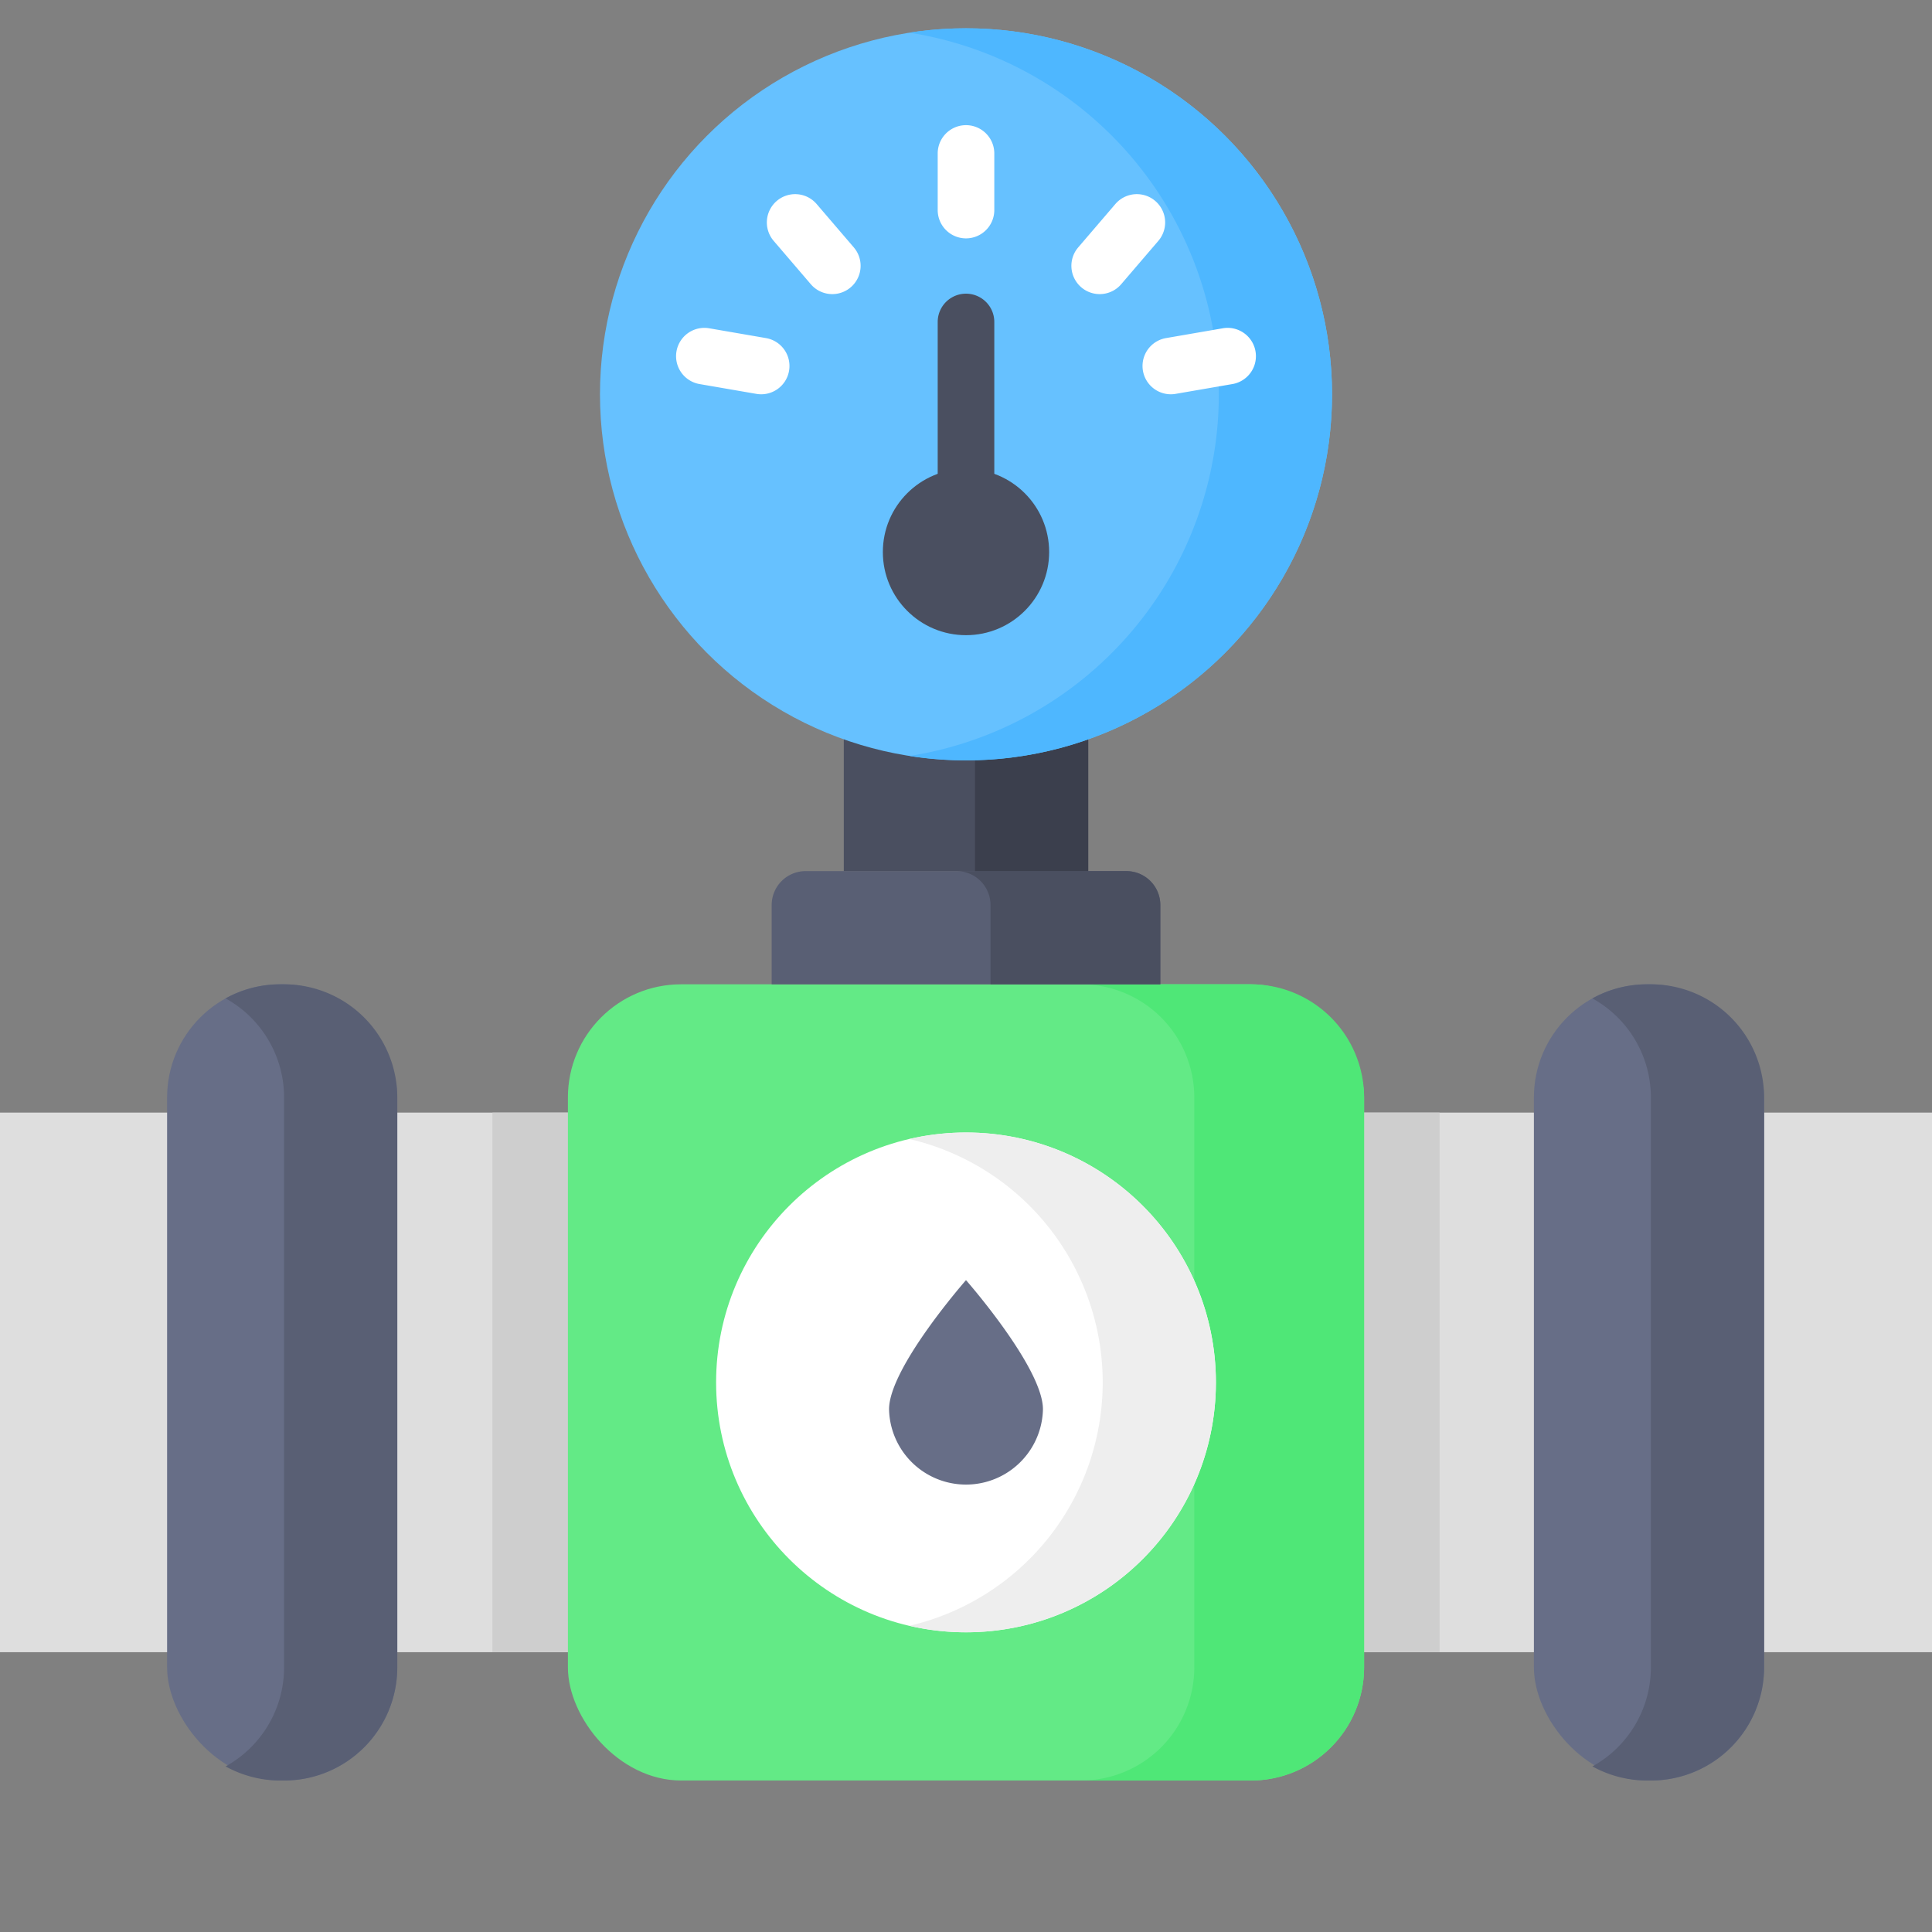 <svg xmlns="http://www.w3.org/2000/svg" data-name="Layer 1" viewBox="0 0 512 512"><rect x="0" y="0" width="512" height="512" fill="#808080" stroke="none"/><rect width="512" height="143" y="294.85" fill="#dedede"></rect><rect width="251" height="143" x="130.5" y="294.85" fill="#cecece"></rect><rect width="211" height="211" x="150.5" y="260.852" fill="#63ea86" rx="30"></rect><path fill="#4fe777" d="M331.5,260.852h-45a30,30,0,0,1,30,30v151a30,30,0,0,1-30,30h45a30,30,0,0,0,30-30v-151A30,30,0,0,0,331.5,260.852Z"></path><rect width="61" height="211" x="406.5" y="260.852" fill="#676e87" rx="30"></rect><path fill="#595f74" d="M437.5,260.852h-1a29.858,29.858,0,0,0-14.5,3.736,29.988,29.988,0,0,1,15.5,26.264v151a29.988,29.988,0,0,1-15.5,26.264,29.858,29.858,0,0,0,14.5,3.736h1a30,30,0,0,0,30-30v-151A30,30,0,0,0,437.5,260.852Z"></path><rect width="61" height="211" x="44.283" y="260.852" fill="#676e87" rx="30"></rect><path fill="#595f74" d="M75.283,260.852h-1a29.858,29.858,0,0,0-14.5,3.736,29.988,29.988,0,0,1,15.5,26.264v151a29.988,29.988,0,0,1-15.5,26.264,29.858,29.858,0,0,0,14.5,3.736h1a30,30,0,0,0,30-30v-151A30,30,0,0,0,75.283,260.852Z"></path><circle cx="256" cy="366.352" r="66.226" fill="#fff"></circle><path fill="#eee" d="M256,300.126a66.365,66.365,0,0,0-15,1.727,66.218,66.218,0,0,1,0,128.997A66.223,66.223,0,1,0,256,300.126Z"></path><path fill="#676e87" d="M276.392,373.484a20.397,20.397,0,0,1-40.784,0c0-11.029,20.392-34.234,20.392-34.234S276.392,362.455,276.392,373.484Z"></path><path fill="#595f74" d="M213.5,230.852h85a9,9,0,0,1,9,9v21a0,0,0,0,1,0,0h-103a0,0,0,0,1,0,0v-21A9,9,0,0,1,213.5,230.852Z"></path><path fill="#4a4f60" d="M298.5,230.852h-45a9,9,0,0,1,9,9v21h45v-21A9,9,0,0,0,298.5,230.852Z"></path><rect width="64.772" height="42.652" x="223.614" y="188.2" fill="#4a4f60"></rect><rect width="30" height="42.652" x="258.386" y="188.2" fill="#3b3f4d"></rect><circle cx="256" cy="104.5" r="97" fill="#66c1ff"></circle><path fill="#4eb7ff" d="M256,7.5a97.723,97.723,0,0,0-15,1.155,97.013,97.013,0,0,1,0,191.689A97.005,97.005,0,1,0,256,7.5Z"></path><path fill="#fff" d="M256 63.17a7.5 7.5 0 0 1-7.5-7.5v-15a7.5 7.5 0 0 1 15 0v15A7.5 7.5 0 0 1 256 63.17zM201.728 104.489a7.541 7.541 0 0 1-1.285-.11l-15.084-2.604a7.5 7.5 0 0 1 2.553-14.781l15.084 2.604a7.501 7.501 0 0 1-1.268 14.892zM310.272 104.489a7.501 7.501 0 0 1-1.268-14.892l15.084-2.604a7.5 7.5 0 0 1 2.553 14.781l-15.084 2.604A7.533 7.533 0 0 1 310.272 104.489zM220.574 77.943a7.483 7.483 0 0 1-5.699-2.62l-9.846-11.491a7.5 7.5 0 1 1 11.391-9.76l9.846 11.491a7.5 7.5 0 0 1-5.691 12.38zM291.426 77.943a7.5 7.5 0 0 1-5.691-12.38l9.846-11.491a7.5 7.5 0 1 1 11.391 9.76L297.125 75.323A7.485 7.485 0 0 1 291.426 77.943z"></path><circle cx="256" cy="146.295" r="22.035" fill="#4a4f60"></circle><path fill="#4a4f60" d="M256,146.295a7.5,7.5,0,0,1-7.5-7.5V85.326a7.5,7.5,0,0,1,15,0v53.469A7.5,7.5,0,0,1,256,146.295Z"></path></svg>